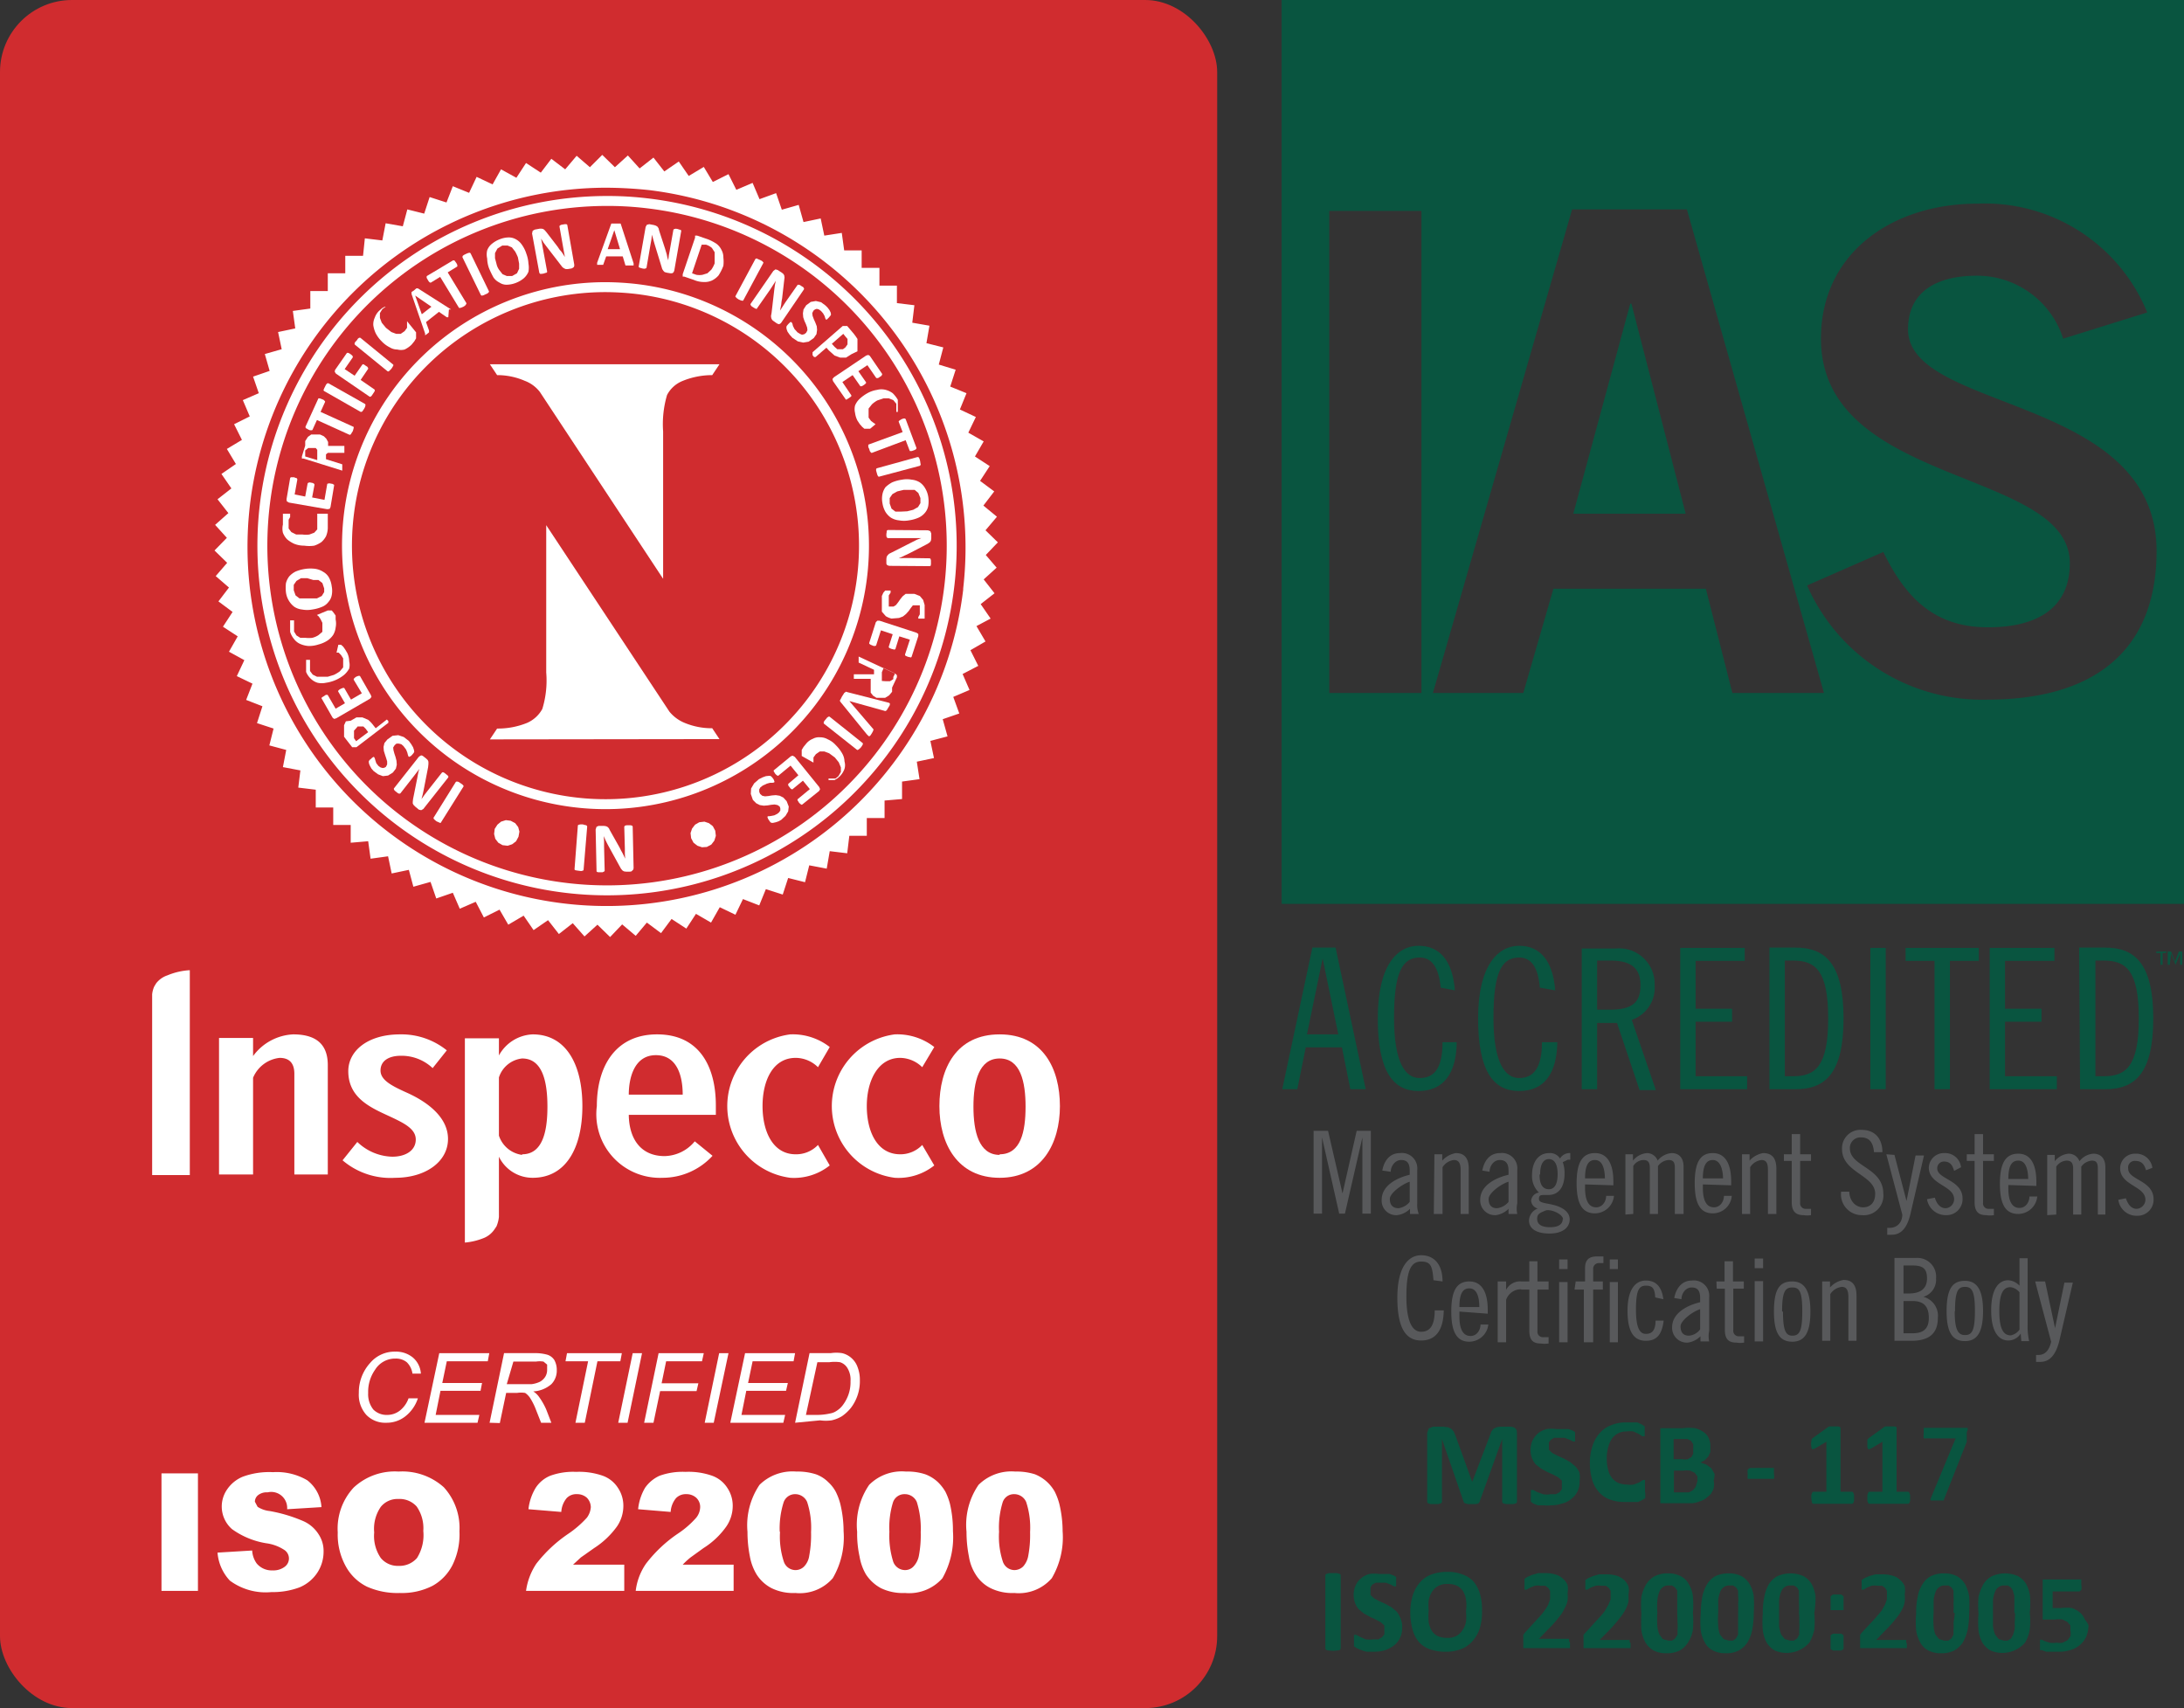 <svg id="Layer_1" data-name="Layer 1" xmlns="http://www.w3.org/2000/svg" viewBox="0 0 72.49 56.69"><rect x="0" y="0" width="72.49" height="56.69" fill="#333333" stroke="none"/><defs><style>.cls-1{fill:#095540;}.cls-2{fill:#58595b;}.cls-3{fill:#d02c2f;}.cls-4{fill:#fff;}.cls-5{fill:none;stroke:#fff;stroke-miterlimit:10;stroke-width:0.33px;}</style></defs><polygon class="cls-1" points="50.35 49.84 50.34 49.88 50.3 49.9 50.23 49.92 50.11 49.92 49.99 49.92 49.91 49.9 49.87 49.88 49.86 49.84 49.86 47.76 49.86 47.76 49.11 49.84 49.09 49.88 49.04 49.91 48.96 49.92 48.85 49.92 48.73 49.92 48.65 49.9 48.6 49.88 48.58 49.84 47.86 47.76 47.86 47.76 47.86 49.84 47.85 49.88 47.81 49.9 47.73 49.92 47.61 49.92 47.49 49.92 47.42 49.9 47.38 49.88 47.37 49.84 47.37 47.56 47.42 47.41 47.56 47.35 47.9 47.35 48.06 47.37 48.17 47.42 48.25 47.51 48.31 47.65 48.86 49.17 48.87 49.17 49.45 47.65 49.5 47.51 49.57 47.42 49.67 47.37 49.8 47.35 50.15 47.35 50.24 47.37 50.3 47.41 50.34 47.47 50.35 47.56 50.35 49.84"/><path class="cls-1" d="M675.55,396.61a.8.8,0,0,1-.07.36.72.72,0,0,1-.21.25.71.71,0,0,1-.3.15,1.1,1.1,0,0,1-.37.06.93.93,0,0,1-.24,0l-.2,0-.15-.06-.08-.06,0-.08v-.24l0-.07,0,0h0l.08,0,.13.07.19.07a.68.68,0,0,0,.26,0l.17,0,.12-.06.08-.1,0-.14,0-.15-.12-.11-.17-.09-.2-.09-.2-.11-.18-.14a.82.82,0,0,1-.12-.2.78.78,0,0,1-.05-.28.79.79,0,0,1,.07-.32.84.84,0,0,1,.18-.23.82.82,0,0,1,.28-.14,1.19,1.19,0,0,1,.33,0H675l.18,0,.14.05.08.05,0,0,0,0v.31l0,0,0,0-.07,0-.12-.06-.16-.06-.2,0-.15,0-.1.06-.07.09,0,.11,0,.14.12.11.18.09.2.09.2.11.18.15a.91.91,0,0,1,.13.19A.77.77,0,0,1,675.55,396.61Z" transform="translate(-623.12 -347.47)"/><path class="cls-1" d="M677.73,397v.19l0,0-.09.06-.15.07-.21,0-.25,0a1.4,1.4,0,0,1-.47-.08.88.88,0,0,1-.36-.24,1.05,1.05,0,0,1-.23-.4,2,2,0,0,1-.08-.57,1.76,1.76,0,0,1,.09-.58,1.16,1.16,0,0,1,.24-.42.92.92,0,0,1,.38-.26,1.21,1.21,0,0,1,.48-.09l.21,0,.18,0,.15.07.09.06,0,0,0,0v.33l0,0h0l-.08,0-.12-.08-.17-.08a.88.88,0,0,0-.24,0,.57.57,0,0,0-.48.24.91.91,0,0,0-.12.28,1.38,1.38,0,0,0-.05.37,1.48,1.48,0,0,0,.05.39.68.68,0,0,0,.13.27.65.65,0,0,0,.21.16.76.76,0,0,0,.27.05.78.78,0,0,0,.24,0l.18-.07.12-.08.07,0h0l0,0V397Z" transform="translate(-623.12 -347.47)"/><path class="cls-1" d="M680,396.61a.66.66,0,0,1,0,.25.75.75,0,0,1-.1.2l-.16.14a.68.68,0,0,1-.21.1.86.86,0,0,1-.23.06l-.28,0h-.68l-.11,0,0-.12V395l0-.13.11,0h.64a1.54,1.54,0,0,1,.4,0,.85.85,0,0,1,.27.12.49.49,0,0,1,.18.2.65.65,0,0,1,.06.29l0,.18-.07.15-.11.12-.15.08.2.07.16.12.11.19A.85.85,0,0,1,680,396.61Zm-.68-1.07,0-.14-.07-.11-.12-.06-.19,0h-.27v.67h.29a.42.42,0,0,0,.18,0l.12-.07.06-.11Zm.14,1.09,0-.16-.09-.12-.15-.07a.75.75,0,0,0-.23,0h-.31V397H679l.18,0,.13-.07.09-.11Z" transform="translate(-623.12 -347.47)"/><path class="cls-1" d="M682,396.39a.34.34,0,0,1,0,.16l-.06,0h-.74l-.07,0a.49.49,0,0,1,0-.15.51.51,0,0,1,0-.16l.07-.05H682l0,0,0,.06Z" transform="translate(-623.12 -347.47)"/><polygon class="cls-1" points="61.54 49.72 61.54 49.81 61.52 49.87 61.5 49.9 61.47 49.91 60.19 49.91 60.16 49.9 60.14 49.87 60.13 49.81 60.12 49.72 60.12 49.62 60.14 49.56 60.16 49.52 60.19 49.51 60.62 49.51 60.62 47.85 60.25 48.07 60.18 48.1 60.14 48.09 60.12 48.03 60.11 47.91 60.12 47.84 60.13 47.78 60.14 47.75 60.18 47.72 60.68 47.36 60.7 47.35 60.73 47.34 60.79 47.34 60.88 47.34 60.99 47.34 61.05 47.35 61.08 47.37 61.09 47.4 61.09 49.51 61.47 49.51 61.5 49.52 61.52 49.56 61.54 49.62 61.54 49.72"/><polygon class="cls-1" points="63.4 49.72 63.4 49.81 63.38 49.87 63.36 49.9 63.33 49.91 62.05 49.91 62.02 49.9 62 49.87 61.98 49.81 61.98 49.72 61.98 49.62 62 49.56 62.02 49.52 62.05 49.51 62.48 49.51 62.48 47.85 62.11 48.07 62.04 48.1 62 48.09 61.98 48.03 61.98 47.91 61.98 47.84 61.98 47.78 62.01 47.75 62.04 47.72 62.54 47.36 62.56 47.35 62.59 47.34 62.65 47.34 62.74 47.34 62.85 47.34 62.92 47.35 62.95 47.37 62.95 47.4 62.95 49.51 63.33 49.51 63.36 49.52 63.38 49.56 63.4 49.62 63.4 49.72"/><path class="cls-1" d="M688.4,395v.18l0,.07,0,.07-.77,1.95,0,0,0,0h-.35l-.08,0,0,0v-.06l.83-2h-1l-.06,0a.87.87,0,0,1,0-.18v-.1l0-.07,0,0h1.46l0,0,0,.07Z" transform="translate(-623.12 -347.47)"/><polygon class="cls-1" points="44.5 54.7 44.49 54.74 44.45 54.77 44.37 54.78 44.25 54.79 44.12 54.78 44.04 54.77 44 54.74 43.99 54.7 43.99 52.29 44 52.25 44.04 52.23 44.12 52.21 44.25 52.21 44.37 52.21 44.45 52.23 44.49 52.25 44.5 52.29 44.5 54.7"/><path class="cls-1" d="M669.66,401.48a.78.78,0,0,1-.07.35.71.71,0,0,1-.2.25,1.08,1.08,0,0,1-.3.16,1.36,1.36,0,0,1-.36.05l-.24,0a1,1,0,0,1-.2-.06l-.14-.06-.09-.06,0-.07v-.31l0,0h0l.08,0,.13.07.18.08a1,1,0,0,0,.25,0l.17,0,.12-.07.08-.1,0-.14,0-.15-.12-.11-.17-.09-.19-.09-.2-.11-.17-.14a.67.67,0,0,1-.12-.2.76.76,0,0,1-.05-.27.7.7,0,0,1,.07-.33.58.58,0,0,1,.18-.23.69.69,0,0,1,.27-.14,1.15,1.15,0,0,1,.33,0h.17l.17,0,.14.05.08.05,0,0,0,0v.31l0,0h0l-.07,0-.11-.06-.16-.06-.2,0-.14,0-.11.06-.06.09,0,.11,0,.15.12.11.17.09.2.09.2.11.17.14a.67.67,0,0,1,.12.2A.68.68,0,0,1,669.66,401.48Z" transform="translate(-623.12 -347.47)"/><path class="cls-1" d="M672.31,400.93a1.93,1.93,0,0,1-.07.57,1.2,1.2,0,0,1-.24.43.94.94,0,0,1-.38.27,1.38,1.38,0,0,1-.52.09,1.52,1.52,0,0,1-.51-.08.85.85,0,0,1-.37-.24,1,1,0,0,1-.21-.4,2.1,2.1,0,0,1-.08-.59,1.94,1.94,0,0,1,.08-.56,1.22,1.22,0,0,1,.23-.42.94.94,0,0,1,.38-.27,1.44,1.44,0,0,1,.53-.09,1.28,1.28,0,0,1,.5.08.93.93,0,0,1,.37.23,1.14,1.14,0,0,1,.22.41A1.93,1.93,0,0,1,672.31,400.93Zm-.53,0a1.32,1.32,0,0,0,0-.36.76.76,0,0,0-.1-.29.49.49,0,0,0-.2-.18.71.71,0,0,0-.31-.06.63.63,0,0,0-.32.07.61.61,0,0,0-.2.19.86.86,0,0,0-.11.28,1.87,1.87,0,0,0,0,.34,2.17,2.17,0,0,0,0,.38.83.83,0,0,0,.1.29.49.49,0,0,0,.2.18.76.76,0,0,0,.32.06.59.59,0,0,0,.31-.07.55.55,0,0,0,.2-.2.63.63,0,0,0,.11-.28A1.34,1.34,0,0,0,671.78,401Z" transform="translate(-623.12 -347.47)"/><path class="cls-1" d="M675.23,402v.17l0,0h-1.55l0,0,0-.06v-.23l0-.08,0-.07.06-.08.43-.47a2,2,0,0,0,.21-.25,1.35,1.35,0,0,0,.13-.21l.06-.17,0-.15,0-.13-.06-.1-.1-.07-.15,0a.64.64,0,0,0-.2,0l-.15.06-.12.07-.07,0h0l0,0v-.36l0,0,.09-.06.16-.07.21-.06.24,0a1.16,1.16,0,0,1,.34.05.57.57,0,0,1,.24.14.51.51,0,0,1,.15.21.8.8,0,0,1,0,.27,1,1,0,0,1,0,.24.77.77,0,0,1-.1.26,1.24,1.24,0,0,1-.2.31,3.91,3.91,0,0,1-.36.4l-.29.3h1l0,0,0,.07Z" transform="translate(-623.12 -347.47)"/><path class="cls-1" d="M677.24,402v.1l0,.07,0,0h-1.56l0,0,0-.06v-.23l0-.08,0-.07.07-.08.43-.47a2,2,0,0,0,.21-.25l.12-.21.07-.17v-.15l0-.13-.06-.1-.1-.07-.14,0a.6.6,0,0,0-.2,0l-.16.06-.11.07-.07,0h0l0,0v-.32l0,0,0,0,.09-.06.16-.07.21-.06.24,0a1.23,1.23,0,0,1,.35.05.72.72,0,0,1,.24.14.6.6,0,0,1,.14.21.62.62,0,0,1,0,.27,1.94,1.94,0,0,1,0,.24,1.06,1.06,0,0,1-.1.26,1.7,1.7,0,0,1-.21.31,5.24,5.24,0,0,1-.35.4l-.3.3h1l0,0,0,.07Z" transform="translate(-623.12 -347.47)"/><path class="cls-1" d="M679.31,401a3.15,3.15,0,0,1,0,.56,1.11,1.11,0,0,1-.16.42.81.81,0,0,1-.28.27.94.94,0,0,1-.43.09.89.89,0,0,1-.43-.09.75.75,0,0,1-.27-.26,1.16,1.16,0,0,1-.14-.41,4.6,4.6,0,0,1,0-.56,3.12,3.12,0,0,1,0-.55,1.31,1.31,0,0,1,.16-.42.75.75,0,0,1,.29-.27.91.91,0,0,1,.43-.09.87.87,0,0,1,.42.09.62.62,0,0,1,.27.26,1,1,0,0,1,.14.41A3.09,3.09,0,0,1,679.31,401Zm-.52,0v-.32c0-.09,0-.18,0-.24l0-.18-.08-.11-.1-.06-.12,0a.26.26,0,0,0-.18.06.32.32,0,0,0-.12.17.9.9,0,0,0-.06.28,2.3,2.3,0,0,0,0,.39,3,3,0,0,0,0,.45.88.88,0,0,0,.07.28l.11.15.18.05.13,0,.1-.07.08-.13,0-.17a1.43,1.43,0,0,0,0-.23Z" transform="translate(-623.12 -347.47)"/><path class="cls-1" d="M681.33,401a3.15,3.15,0,0,1-.05.56,1.31,1.31,0,0,1-.16.42.84.84,0,0,1-.29.27.91.91,0,0,1-.43.09.87.87,0,0,1-.42-.09.62.62,0,0,1-.27-.26,1.16,1.16,0,0,1-.14-.41,3.2,3.2,0,0,1,0-.56,3.12,3.12,0,0,1,.05-.55,1.31,1.31,0,0,1,.16-.42.72.72,0,0,1,.28-.27,1,1,0,0,1,.43-.09.89.89,0,0,1,.43.09.75.75,0,0,1,.27.26,1.16,1.16,0,0,1,.14.41A4.43,4.43,0,0,1,681.33,401Zm-.52,0a3.11,3.11,0,0,0,0-.32.83.83,0,0,0,0-.24l0-.18-.07-.11-.1-.06-.12,0a.29.29,0,0,0-.19.06.32.32,0,0,0-.12.17.9.9,0,0,0-.06.28c0,.11,0,.24,0,.39a3,3,0,0,0,0,.45.9.9,0,0,0,.06.28l.12.15.17.05.14,0,.1-.07.07-.13,0-.17c0-.07,0-.14,0-.23Z" transform="translate(-623.12 -347.47)"/><path class="cls-1" d="M683.34,401a3.2,3.2,0,0,1,0,.56,1.6,1.6,0,0,1-.16.42,1,1,0,0,1-1.15.27.75.75,0,0,1-.27-.26,1.16,1.16,0,0,1-.13-.41,3.2,3.2,0,0,1,0-.56,2.39,2.39,0,0,1,.05-.55,1.3,1.3,0,0,1,.15-.42.75.75,0,0,1,.29-.27,1.07,1.07,0,0,1,.86,0,.75.75,0,0,1,.27.26,1.16,1.16,0,0,1,.13.41A3.09,3.09,0,0,1,683.34,401Zm-.51,0a3.11,3.11,0,0,0,0-.32c0-.09,0-.18,0-.24l0-.18-.07-.11-.1-.06-.12,0a.29.29,0,0,0-.19.06.32.32,0,0,0-.12.17.9.9,0,0,0-.06.28c0,.11,0,.24,0,.39s0,.33,0,.45a1.26,1.26,0,0,0,.07.28l.12.15.17.05.13,0,.11-.07.07-.13,0-.17a1.52,1.52,0,0,0,0-.23A2.26,2.26,0,0,0,682.83,401Z" transform="translate(-623.12 -347.47)"/><path class="cls-1" d="M684.31,400.68v.14l0,.09-.08,0-.13,0-.14,0-.08,0,0-.09,0-.14,0-.14,0-.09.08-.06h.27l.08.06,0,.09Zm0,1.29v.14l0,.09-.08.05-.13,0-.14,0-.08-.05,0-.09,0-.14,0-.14,0-.09.08-.05.14,0,.13,0,.08.05,0,.09Z" transform="translate(-623.12 -347.47)"/><path class="cls-1" d="M686.41,402v.17l0,0h-1.55l0,0,0-.06v-.23l0-.08,0-.07.06-.08.44-.47.21-.25.12-.21.06-.17,0-.15,0-.13-.06-.1-.1-.07-.14,0a.66.66,0,0,0-.21,0l-.15.06-.11.07-.07,0h0l0,0,0-.07v-.25l0,0,0,0,.09-.06.16-.07.21-.06.24,0a1.16,1.16,0,0,1,.34.05.57.57,0,0,1,.24.14.51.51,0,0,1,.15.21.81.81,0,0,1,0,.27,1,1,0,0,1,0,.24.73.73,0,0,1-.09.26,1.7,1.7,0,0,1-.21.31,3.91,3.91,0,0,1-.36.4l-.29.3h1l0,0V402Z" transform="translate(-623.12 -347.47)"/><path class="cls-1" d="M688.48,401a3.15,3.15,0,0,1-.05.56,1.6,1.6,0,0,1-.16.42.84.84,0,0,1-.29.27.91.91,0,0,1-.43.09.87.87,0,0,1-.42-.09.62.62,0,0,1-.27-.26,1.16,1.16,0,0,1-.14-.41,3.2,3.2,0,0,1,0-.56,2.39,2.39,0,0,1,.05-.55,1.11,1.11,0,0,1,.16-.42.72.72,0,0,1,.28-.27.94.94,0,0,1,.43-.09.91.91,0,0,1,.43.09.75.75,0,0,1,.27.26,1.41,1.41,0,0,1,.14.41A4.43,4.43,0,0,1,688.48,401Zm-.52,0a3.11,3.11,0,0,0,0-.32,1.42,1.42,0,0,0,0-.24l0-.18-.07-.11-.1-.06-.12,0a.29.29,0,0,0-.19.06.32.32,0,0,0-.12.17.9.9,0,0,0-.06.28c0,.11,0,.24,0,.39a2.81,2.81,0,0,0,0,.45.9.9,0,0,0,.06.28l.12.15.17.05.14,0,.1-.07.07-.13,0-.17a1.52,1.52,0,0,0,0-.23A2.26,2.26,0,0,0,688,401Z" transform="translate(-623.12 -347.47)"/><path class="cls-1" d="M690.49,401a2.43,2.43,0,0,1,0,.56,1.3,1.3,0,0,1-.15.42,1,1,0,0,1-1.15.27.75.75,0,0,1-.27-.26,1.16,1.16,0,0,1-.13-.41,3.2,3.2,0,0,1,0-.56,3.16,3.16,0,0,1,0-.55,1.6,1.6,0,0,1,.16-.42.75.75,0,0,1,.29-.27,1.07,1.07,0,0,1,.86,0,.75.75,0,0,1,.27.26,1.16,1.16,0,0,1,.13.41A3.09,3.09,0,0,1,690.49,401Zm-.51,0c0-.12,0-.23,0-.32s0-.18,0-.24l-.05-.18-.07-.11-.1-.06-.12,0a.29.29,0,0,0-.19.06.32.32,0,0,0-.12.17.9.9,0,0,0-.06.28c0,.11,0,.24,0,.39s0,.33,0,.45a1.26,1.26,0,0,0,.07.28l.12.15.17.05.13,0,.11-.07.07-.13.05-.17a1.52,1.52,0,0,0,0-.23A2.26,2.26,0,0,0,690,401Z" transform="translate(-623.12 -347.47)"/><path class="cls-1" d="M692.44,401.41a1.06,1.06,0,0,1-.07.37.83.83,0,0,1-.52.45,1.25,1.25,0,0,1-.4.06l-.22,0-.19,0-.14-.05-.07,0,0,0v-.29l0-.06v0h0l.06,0,.11.05.15.05a.82.82,0,0,0,.23,0,.65.65,0,0,0,.2,0l.16-.08.1-.13a.5.5,0,0,0,0-.19l0-.17-.1-.12-.16-.08a.78.78,0,0,0-.24,0l-.2,0H691l-.08,0,0-.11v-1.11l0-.11.09,0h1.19l0,0,0,0,0,.07v.1a.44.44,0,0,1,0,.18l-.06.05h-.89v.55h.28a1.37,1.37,0,0,1,.36,0,.89.89,0,0,1,.27.15.63.63,0,0,1,.16.23A.79.79,0,0,1,692.44,401.41Z" transform="translate(-623.12 -347.47)"/><path class="cls-1" d="M666.68,378.92l-1,4.7h.5l.28-1.39h1.2l.28,1.39h.51l-1-4.7Zm.34.36h0l.52,2.52H666.5Z" transform="translate(-623.12 -347.47)"/><path class="cls-1" d="M671.41,380.34c-.08-1-.51-1.48-1.21-1.48s-1.35.64-1.35,2.41.52,2.41,1.35,2.41,1.26-.58,1.27-1.62H671c0,.87-.28,1.19-.76,1.19s-.85-.52-.85-2,.26-2,.85-2c.4,0,.63.31.7,1Z" transform="translate(-623.12 -347.47)"/><path class="cls-1" d="M674.74,380.34c-.08-1-.51-1.48-1.2-1.48s-1.36.64-1.36,2.41.52,2.41,1.36,2.41,1.25-.58,1.27-1.62h-.51c0,.87-.29,1.19-.76,1.19s-.85-.52-.85-2,.26-2,.85-2c.4,0,.63.31.69,1Z" transform="translate(-623.12 -347.47)"/><path class="cls-1" d="M675.62,383.62h.51v-2.2l.66,0,.75,2.23h.54l-.8-2.33a1.13,1.13,0,0,0,.76-1.15,1.18,1.18,0,0,0-1.29-1.22h-1.13Zm.51-4.27h.44c.73,0,1,.29,1,.82s-.23.81-1,.81h-.44Z" transform="translate(-623.12 -347.47)"/><polygon class="cls-1" points="55.77 31.46 55.77 36.15 57.99 36.15 57.99 35.72 56.28 35.72 56.28 33.91 57.49 33.91 57.49 33.48 56.28 33.48 56.28 31.89 57.91 31.89 57.91 31.46 55.77 31.46"/><path class="cls-1" d="M681.85,383.62h.87c1,0,1.59-.55,1.59-2.35s-.6-2.35-1.59-2.35h-.87Zm.51-4.27h.27c.74,0,1.17.32,1.17,1.92s-.43,1.92-1.17,1.92h-.27Z" transform="translate(-623.12 -347.47)"/><rect class="cls-1" x="62.08" y="31.46" width="0.51" height="4.69"/><polygon class="cls-1" points="63.25 31.46 63.25 31.89 64.21 31.89 64.21 36.15 64.72 36.15 64.72 31.89 65.68 31.89 65.68 31.46 63.25 31.46"/><polygon class="cls-1" points="66.04 31.46 66.04 36.15 68.27 36.15 68.27 35.72 66.55 35.72 66.55 33.91 67.76 33.91 67.76 33.48 66.55 33.48 66.55 31.89 68.19 31.89 68.19 31.46 66.04 31.46"/><path class="cls-1" d="M692.16,383.62H693c1,0,1.59-.55,1.59-2.35s-.6-2.35-1.59-2.35h-.87Zm.51-4.27h.27c.74,0,1.17.32,1.17,1.92s-.43,1.92-1.17,1.92h-.27Z" transform="translate(-623.12 -347.47)"/><path class="cls-1" d="M695.18,379.12h0l.15.37h0l.15-.37h0v.37h.07v-.44h-.11l-.13.33-.13-.33h-.11v.44h.07Zm-.14-.07h-.35v.05h.14v.39h.07v-.39H695Z" transform="translate(-623.12 -347.47)"/><path class="cls-2" d="M694.56,386.23a.54.54,0,0,0-.56-.47.49.49,0,0,0-.51.48c0,.58.84.59.84,1.05a.31.31,0,0,1-.29.3c-.2,0-.3-.18-.36-.35l-.25.05a.61.61,0,0,0,.63.53.53.53,0,0,0,.54-.55c0-.62-.84-.64-.84-1A.22.22,0,0,1,694,386c.22,0,.3.14.35.31Zm-3.19,1.55v-1.59a.44.44,0,0,1,.34-.2c.14,0,.22.06.22.26v1.53h.27v-1.59a.48.48,0,0,1,.35-.2c.14,0,.2.06.2.26v1.53H693v-1.57c0-.28-.14-.45-.4-.45a.64.64,0,0,0-.46.25.38.38,0,0,0-.36-.25.66.66,0,0,0-.46.25v-.21h-.25v2Zm-.66-.95v-.13c0-.57-.18-.94-.6-.94s-.61.31-.61,1,.19,1,.61,1a.64.64,0,0,0,.63-.58l-.26,0c0,.18-.12.38-.33.38s-.37-.16-.37-.65v-.11Zm-.93-.23c0-.47.13-.61.33-.61s.32.19.33.61ZM688.4,386h.26v1.37c0,.3.12.43.38.43a.83.83,0,0,0,.26,0v-.21l-.16,0a.18.18,0,0,1-.2-.2V386h.36v-.22h-.36v-.67h-.28v.67h-.26Zm-.19.21a.53.53,0,0,0-.55-.47.5.5,0,0,0-.52.48c0,.58.84.59.84,1.05a.3.3,0,0,1-.28.3c-.2,0-.31-.18-.36-.35l-.26.05a.63.63,0,0,0,.64.53.53.53,0,0,0,.54-.55c0-.62-.84-.64-.84-1a.22.22,0,0,1,.22-.23c.22,0,.29.14.34.31Zm-2.48-.43.53,2c0,.28-.19.44-.41.44h-.09v.23h.15c.33,0,.52-.26.62-.69l.45-1.94h-.28l-.3,1.51h0L686,385.8Zm-.13-.07c0-.48-.28-.74-.68-.74a.61.61,0,0,0-.66.64c0,.78,1.1.86,1.1,1.48,0,.29-.16.45-.4.45s-.45-.2-.46-.52h-.27a.69.69,0,0,0,.69.78.65.65,0,0,0,.71-.71c0-.88-1.11-.89-1.11-1.51a.35.35,0,0,1,.38-.36c.29,0,.4.21.42.49Zm-3.27.29h.26v1.37c0,.3.13.43.39.43a.82.82,0,0,0,.25,0v-.21l-.16,0a.18.18,0,0,1-.2-.2V386h.36v-.22h-.36v-.67h-.28v.67h-.26Zm-1.39,1.76h.27v-1.55a.51.51,0,0,1,.38-.24c.15,0,.21.1.21.32v1.47h.28v-1.5c0-.37-.16-.52-.44-.52a.79.79,0,0,0-.45.25v-.21h-.25Zm-.36-.95v-.13c0-.57-.19-.94-.61-.94s-.6.31-.6,1,.19,1,.6,1a.63.63,0,0,0,.63-.58l-.26,0c0,.18-.12.38-.33.38s-.37-.16-.37-.65v-.11Zm-.94-.23c0-.47.14-.61.33-.61s.33.19.34.61Zm-2.31,1.18v-1.59a.41.41,0,0,1,.33-.2c.15,0,.22.06.22.26v1.53h.27v-1.59a.48.48,0,0,1,.35-.2c.15,0,.21.06.21.26v1.53H679v-1.57c0-.28-.14-.45-.4-.45a.66.66,0,0,0-.46.25.38.38,0,0,0-.35-.25.66.66,0,0,0-.47.25v-.21h-.25v2Zm-.66-.95v-.13c0-.57-.19-.94-.61-.94s-.61.31-.61,1,.19,1,.61,1a.64.64,0,0,0,.63-.58l-.26,0c0,.18-.12.38-.33.38s-.37-.16-.37-.65v-.11Zm-.94-.23c0-.47.13-.61.33-.61s.32.19.33.61Zm-.49-.84a.37.37,0,0,0-.34.18.39.39,0,0,0-.36-.18c-.34,0-.57.27-.57.74a.75.75,0,0,0,.23.57.3.3,0,0,0-.26.27.29.29,0,0,0,.22.26.44.44,0,0,0-.29.4c0,.26.23.43.68.43s.67-.21.67-.47-.26-.41-.54-.48-.48-.06-.48-.2.09-.12.13-.13l.19,0c.3,0,.53-.22.53-.71a1.08,1.08,0,0,0-.06-.38l.17-.08h.08Zm-1,.7c0-.37.13-.5.29-.5s.29.13.29.5-.13.5-.29.5S674.22,386.84,674.22,386.46Zm.75,1.48c0,.16-.11.28-.42.28s-.43-.11-.43-.28.11-.2.27-.27S675,387.76,675,387.94Zm-1.8-.56a.58.58,0,0,1-.38.21c-.2,0-.28-.12-.28-.31s.4-.49.66-.57Zm-.63-1c0-.18.13-.39.34-.39s.29.13.29.35v.14c-.4.09-.94.34-.94.83a.49.49,0,0,0,.52.51.73.73,0,0,0,.42-.21l0,.17h.29a.85.85,0,0,1,0-.35v-1.11a.51.51,0,0,0-.57-.56c-.35,0-.53.26-.59.58Zm-1.85,1.4H671v-1.55a.51.51,0,0,1,.38-.24c.15,0,.22.1.22.32v1.47h.27v-1.5c0-.37-.16-.52-.43-.52a.79.79,0,0,0-.45.25v-.21h-.26Zm-.8-.4a.59.59,0,0,1-.37.21c-.2,0-.29-.12-.29-.31s.41-.49.66-.57Zm-.63-1c0-.18.14-.39.35-.39s.28.13.28.35v.14c-.39.09-.93.34-.93.83a.48.48,0,0,0,.51.51.73.73,0,0,0,.43-.21l0,.17h.29a.85.85,0,0,1-.05-.35v-1.11a.51.51,0,0,0-.57-.56c-.35,0-.53.26-.59.58ZM666.72,385v2.75H667v-2.53h0l.57,2.53h.19l.58-2.53h0v2.53h.28V385h-.47l-.47,2.08h0l-.48-2.08Z" transform="translate(-623.12 -347.47)"/><path class="cls-2" d="M690.67,390l.53,2c-.06.28-.2.44-.42.44h-.08v.23h.14c.33,0,.52-.26.63-.69l.45-1.94h-.28l-.31,1.51h0L691,390Zm-.52,1.6a.47.47,0,0,1-.29.19c-.23,0-.38-.19-.38-.8s.14-.8.37-.8a.46.46,0,0,1,.3.17Zm.06.38h.26a2.18,2.18,0,0,1-.05-.53v-2.22h-.27v.91a.57.57,0,0,0-.37-.18c-.31,0-.57.27-.57,1s.26,1,.57,1a.49.49,0,0,0,.41-.23h0Zm-2.48-1c0,.71.19,1,.61,1s.6-.32.6-1-.19-1-.6-1S687.73,390.23,687.73,391Zm.28,0c0-.66.1-.8.33-.8s.33.14.33.8-.1.8-.33.8S688,391.6,688,391Zm-1.71-1.51h.3c.35,0,.48.11.48.43s-.19.5-.61.5h-.17Zm0,1.18h.3c.38,0,.54.19.54.56s-.19.51-.54.51h-.3Zm-.3,1.32h.56c.6,0,.88-.25.88-.76a.65.65,0,0,0-.48-.7h0a.59.59,0,0,0,.42-.61.62.62,0,0,0-.65-.68H686Zm-2.4,0h.27v-1.55a.53.53,0,0,1,.38-.24c.15,0,.22.1.22.33v1.46h.27v-1.5c0-.37-.16-.52-.43-.52a.79.79,0,0,0-.45.25V390h-.26ZM682,391c0,.71.19,1,.61,1s.6-.32.6-1-.19-1-.6-1S682,390.23,682,391Zm.27,0c0-.66.1-.8.34-.8s.33.14.33.8-.1.8-.33.8S682.3,391.6,682.3,391Zm-.91-1.44h.28v-.32h-.28Zm0,2.43h.28v-2h-.28Zm-1.26-1.75h.27v1.36c0,.31.12.43.38.43a.83.83,0,0,0,.26,0v-.21l-.17,0a.18.18,0,0,1-.19-.2v-1.38H681V390h-.36v-.67h-.28V390h-.27Zm-.55,1.35a.51.51,0,0,1-.37.21c-.2,0-.28-.12-.28-.31s.4-.49.65-.57Zm-.62-1c0-.18.13-.39.34-.39s.28.13.28.35v.14c-.39.09-.93.34-.93.83a.49.49,0,0,0,.52.51.73.73,0,0,0,.42-.21l0,.17h.29a.85.85,0,0,1,0-.35v-1.11a.51.51,0,0,0-.57-.56c-.35,0-.53.27-.59.58Zm-.6,0c-.05-.38-.22-.62-.58-.62s-.61.31-.61,1,.2,1,.61,1,.54-.28.59-.67h-.27c0,.35-.14.44-.32.44s-.33-.15-.33-.8.1-.8.33-.8.29.1.31.39Zm-1.78-1h.27v-.32h-.27Zm0,2.43h.27v-2h-.27Zm-1.17-1.75h.31v1.75H676v-1.75h.32V390H676v-.4a.19.19,0,0,1,.2-.21l.14,0v-.22l-.21,0c-.3,0-.4.14-.4.4V390h-.31Zm-.51-.68h.28v-.32h-.28Zm0,2.43h.28v-2h-.28Zm-1.26-1.75h.27v1.36c0,.31.12.43.38.43a.89.89,0,0,0,.26,0v-.21l-.17,0a.18.18,0,0,1-.2-.2v-1.38h.37V390h-.37v-.67h-.27V390h-.27Zm-.78,1.75h.28v-1.41a.52.52,0,0,1,.51-.35v-.26a.52.52,0,0,0-.51.28h0V390h-.28Zm-.33-.95v-.13c0-.57-.19-.94-.61-.94s-.6.31-.6,1,.19,1,.6,1a.64.64,0,0,0,.63-.57l-.26,0c0,.18-.12.38-.33.38s-.37-.16-.37-.65V391Zm-.94-.22c0-.48.13-.62.33-.62s.33.19.33.62ZM671,390c0-.59-.3-.87-.71-.87s-.79.37-.79,1.41.3,1.42.79,1.42.74-.35.75-1h-.3c0,.52-.17.71-.45.71s-.49-.31-.49-1.17.15-1.16.49-1.16.37.18.41.62Z" transform="translate(-623.12 -347.47)"/><polygon class="cls-1" points="54.11 10.08 52.22 17.05 55.95 17.05 54.15 10.08 54.11 10.08"/><path class="cls-1" d="M665.66,377.47h30v-30h-30Zm4.64-7h-3.06v-16h3.06Zm10.32,0-.88-3.46h-5.06l-1,3.46h-3l4.62-16.05h3.81l4.55,16.05Zm8.48.22a6.35,6.35,0,0,1-6-3.79l2.53-1.11c.73,1.5,1.68,2.5,3.48,2.5,1.53,0,2.71-.57,2.71-2.13,0-3.15-8.26-2.53-8.26-7.45,0-2.87,2.4-4.48,5.18-4.48a5.82,5.82,0,0,1,5.65,3.61l-2.79.87a3,3,0,0,0-2.86-2.09c-1.34,0-2.29.53-2.29,1.78,0,2.75,8.25,2.17,8.25,7.36,0,3.29-2.06,4.93-5.61,4.93" transform="translate(-623.12 -347.47)"/><rect class="cls-3" width="40.4" height="56.69" rx="2.39"/><path class="cls-4" d="M628.3,380.11l-.06.1a.84.84,0,0,0-.07.26h0v6h1.25v-6.8h0a2.24,2.24,0,0,0-.74.17A.79.79,0,0,0,628.3,380.11Z" transform="translate(-623.12 -347.47)"/><path class="cls-4" d="M632.85,381.8a1.75,1.75,0,0,0-1.33.72h0v-.6h-1.13v4.53h1.13v-3.21h0a1.08,1.08,0,0,1,.88-.66c.32,0,.49.17.49.53v3.34H634v-3.63C634,382.19,633.68,381.8,632.85,381.8Z" transform="translate(-623.12 -347.47)"/><path class="cls-4" d="M636.59,383.72c-.46-.21-.84-.4-.84-.72s.27-.49.68-.49a1.5,1.5,0,0,1,1.05.41h0l.47-.59h0a2.4,2.4,0,0,0-1.55-.53c-1.08,0-1.72.55-1.72,1.22,0,.89.74,1.21,1.37,1.5.47.22.87.41.87.77s-.33.57-.78.57a1.73,1.73,0,0,1-1.16-.49h0l-.49.61h0a2.45,2.45,0,0,0,1.75.58c1,0,1.75-.53,1.75-1.29S637.23,384,636.59,383.72Z" transform="translate(-623.12 -347.47)"/><path class="cls-4" d="M640.8,381.8a1.34,1.34,0,0,0-1.12.7h0v-.57h-1.13v6.78h0a2.19,2.19,0,0,0,.65-.16.79.79,0,0,0,.34-.29l.06-.09a1.12,1.12,0,0,0,.08-.31h0v-2h0a1.24,1.24,0,0,0,1.12.7c1.11,0,1.65-1,1.65-2.38S641.91,381.8,640.8,381.8Zm-.35,4a.94.94,0,0,1-.77-.64h0v-1.93h0a.91.91,0,0,1,.77-.63c.66,0,.84.73.84,1.6S641.11,385.78,640.45,385.78Z" transform="translate(-623.12 -347.47)"/><path class="cls-4" d="M644.93,381.8c-1.38,0-2,1.06-2,2.38a2.11,2.11,0,0,0,2.18,2.38,2.25,2.25,0,0,0,1.66-.73h0l-.59-.48h0a1.33,1.33,0,0,1-1,.49c-.79,0-1.18-.57-1.19-1.37h2.89v-.31C646.88,382.85,646.32,381.8,644.93,381.8Zm-.94,2h0c0-.55.18-1.31.9-1.31s.89.72.89,1.31H644Z" transform="translate(-623.12 -347.47)"/><path class="cls-4" d="M649.53,382.58a1.06,1.06,0,0,1,.74.31h0l.39-.67h0a2,2,0,0,0-1.31-.42,2.4,2.4,0,0,0,0,4.76,1.9,1.9,0,0,0,1.31-.41h0l-.39-.68h0a1,1,0,0,1-.74.31c-.76,0-1.1-.76-1.1-1.6S648.77,382.58,649.53,382.58Z" transform="translate(-623.12 -347.47)"/><path class="cls-4" d="M653,382.58a1.06,1.06,0,0,1,.73.31h0l.4-.67h0a2,2,0,0,0-1.31-.42,2.4,2.4,0,0,0,0,4.76,1.91,1.91,0,0,0,1.31-.41h0l-.4-.68h0a1,1,0,0,1-.73.31c-.77,0-1.11-.76-1.11-1.6S652.26,382.58,653,382.58Z" transform="translate(-623.12 -347.47)"/><path class="cls-4" d="M656.3,381.8c-1.44,0-2,1.13-2,2.38s.6,2.38,2,2.38,2-1.14,2-2.38S657.74,381.8,656.3,381.8Zm0,4c-.69,0-.87-.77-.87-1.6s.18-1.6.87-1.6.86.77.86,1.6S657,385.78,656.3,385.78Z" transform="translate(-623.12 -347.47)"/><path class="cls-4" d="M636.68,393.88l.31,0a1.25,1.25,0,0,1-.42.6,1,1,0,0,1-.63.21.87.87,0,0,1-.66-.26,1,1,0,0,1-.25-.73,1.45,1.45,0,0,1,.38-1,1.06,1.06,0,0,1,.83-.37.88.88,0,0,1,.59.2.77.77,0,0,1,.26.53l-.28,0a.65.65,0,0,0-.19-.38.57.57,0,0,0-.37-.12.78.78,0,0,0-.68.37,1.27,1.27,0,0,0-.23.77.82.82,0,0,0,.17.55.62.62,0,0,0,.46.18.68.68,0,0,0,.43-.15A.91.91,0,0,0,636.68,393.88Z" transform="translate(-623.12 -347.47)"/><polygon class="cls-4" points="14.09 47.22 14.58 44.91 16.24 44.91 16.19 45.18 14.83 45.18 14.68 45.9 16 45.9 15.95 46.16 14.62 46.16 14.46 46.96 15.91 46.96 15.85 47.22 14.09 47.22"/><path class="cls-4" d="M639.37,394.69l.48-2.31h1a1.48,1.48,0,0,1,.43.05.43.43,0,0,1,.24.18.67.67,0,0,1,.08.33.64.64,0,0,1-.18.47,1,1,0,0,1-.6.24.66.66,0,0,1,.19.18,2.25,2.25,0,0,1,.24.42l.17.44h-.34l-.17-.43a2.13,2.13,0,0,0-.2-.4.6.6,0,0,0-.16-.16.85.85,0,0,0-.27,0h-.36l-.21,1Zm.57-1.28h.82a.93.93,0,0,0,.28-.08.49.49,0,0,0,.18-.17.43.43,0,0,0,.06-.22l0-.18-.12-.1a.79.79,0,0,0-.25,0h-.75Z" transform="translate(-623.12 -347.47)"/><polygon class="cls-4" points="19.1 47.22 19.52 45.18 18.77 45.18 18.82 44.91 20.64 44.91 20.59 45.18 19.83 45.18 19.41 47.22 19.1 47.22"/><polygon class="cls-4" points="20.52 47.22 21 44.91 21.31 44.91 20.83 47.22 20.52 47.22"/><polygon class="cls-4" points="21.38 47.22 21.86 44.91 23.36 44.91 23.3 45.18 22.11 45.18 21.96 45.91 23.18 45.91 23.12 46.17 21.91 46.17 21.69 47.22 21.38 47.22"/><polygon class="cls-4" points="23.39 47.22 23.87 44.91 24.18 44.91 23.69 47.22 23.39 47.22"/><polygon class="cls-4" points="24.24 47.22 24.73 44.91 26.39 44.91 26.34 45.18 24.98 45.18 24.83 45.9 26.15 45.9 26.09 46.16 24.77 46.16 24.61 46.96 26.06 46.96 26 47.22 24.24 47.22"/><path class="cls-4" d="M649.51,394.69l.48-2.31h.7a1.25,1.25,0,0,1,.38,0,.71.71,0,0,1,.32.17.72.72,0,0,1,.2.31,1.16,1.16,0,0,1,.07.42,1.46,1.46,0,0,1-.3.92,1.45,1.45,0,0,1-.29.27,1.11,1.11,0,0,1-.35.14,1.38,1.38,0,0,1-.38,0Zm.36-.26h.37a2,2,0,0,0,.44-.05.52.52,0,0,0,.2-.08.76.76,0,0,0,.21-.19,1.31,1.31,0,0,0,.19-.35,1.25,1.25,0,0,0,.07-.45.74.74,0,0,0-.1-.43.44.44,0,0,0-.25-.2,1.33,1.33,0,0,0-.35,0h-.4Z" transform="translate(-623.12 -347.47)"/><rect class="cls-4" x="5.36" y="48.9" width="1.21" height="3.9"/><path class="cls-4" d="M630.34,399l1.15-.07a.81.81,0,0,0,.15.43.65.65,0,0,0,.53.23.62.62,0,0,0,.4-.12.34.34,0,0,0,0-.55,1.43,1.43,0,0,0-.61-.23,2.67,2.67,0,0,1-1.14-.47,1,1,0,0,1-.34-.75,1,1,0,0,1,.18-.57,1.16,1.16,0,0,1,.52-.42,2.54,2.54,0,0,1,1-.15,2,2,0,0,1,1.14.27,1.22,1.22,0,0,1,.47.89l-1.14.07A.53.53,0,0,0,632,397a.46.46,0,0,0-.31.09.28.28,0,0,0-.11.22l.09.17a.91.91,0,0,0,.4.14,5,5,0,0,1,1.13.34,1.15,1.15,0,0,1,.5.44,1,1,0,0,1,.16.57,1.27,1.27,0,0,1-.21.7,1.31,1.31,0,0,1-.58.48,2.52,2.52,0,0,1-.94.16,2,2,0,0,1-1.38-.38A1.53,1.53,0,0,1,630.34,399Z" transform="translate(-623.12 -347.47)"/><path class="cls-4" d="M634.33,398.33a2,2,0,0,1,.53-1.49,2,2,0,0,1,1.49-.53,2.06,2.06,0,0,1,1.5.52,2,2,0,0,1,.52,1.46,2.3,2.3,0,0,1-.23,1.12,1.63,1.63,0,0,1-.66.69,2.23,2.23,0,0,1-1.09.24,2.49,2.49,0,0,1-1.09-.21,1.61,1.61,0,0,1-.7-.67A2.17,2.17,0,0,1,634.33,398.33Zm1.21,0a1.29,1.29,0,0,0,.22.85.73.73,0,0,0,.59.26.77.77,0,0,0,.61-.26,1.43,1.43,0,0,0,.21-.9,1.26,1.26,0,0,0-.22-.81.76.76,0,0,0-.61-.25.71.71,0,0,0-.58.26A1.28,1.28,0,0,0,635.54,398.33Z" transform="translate(-623.12 -347.47)"/><path class="cls-4" d="M643.84,400.27h-3.26a2.15,2.15,0,0,1,.34-.9,4.61,4.61,0,0,1,1.07-1,3.39,3.39,0,0,0,.61-.53.66.66,0,0,0,.13-.35.46.46,0,0,0-.13-.31.48.48,0,0,0-.33-.12.44.44,0,0,0-.34.13.79.79,0,0,0-.18.46l-1.09-.09a1.74,1.74,0,0,1,.24-.71,1.06,1.06,0,0,1,.48-.4,2.22,2.22,0,0,1,.86-.13,2.39,2.39,0,0,1,.89.13,1,1,0,0,1,.5.4,1.06,1.06,0,0,1,.18.6,1.21,1.21,0,0,1-.21.68,2.8,2.8,0,0,1-.76.72l-.44.31-.26.24h1.7Z" transform="translate(-623.12 -347.47)"/><path class="cls-4" d="M647.47,400.27h-3.25a2,2,0,0,1,.34-.9,4.52,4.52,0,0,1,1.06-1,3.06,3.06,0,0,0,.61-.53.59.59,0,0,0,.13-.35.42.42,0,0,0-.13-.31.48.48,0,0,0-.33-.12.45.45,0,0,0-.34.13.79.79,0,0,0-.18.46l-1.08-.09a1.74,1.74,0,0,1,.23-.71,1.18,1.18,0,0,1,.48-.4,2.25,2.25,0,0,1,.86-.13,2.36,2.36,0,0,1,.89.13,1,1,0,0,1,.5.4,1.06,1.06,0,0,1,.18.6,1.21,1.21,0,0,1-.21.68,2.66,2.66,0,0,1-.76.72l-.43.31a2.62,2.62,0,0,0-.26.24h1.69Z" transform="translate(-623.12 -347.47)"/><path class="cls-4" d="M647.93,398.31a2.4,2.4,0,0,1,.4-1.56,1.56,1.56,0,0,1,1.22-.44,2,2,0,0,1,.65.09,1.11,1.11,0,0,1,.41.26,1.21,1.21,0,0,1,.25.32,2.08,2.08,0,0,1,.15.4,3.91,3.91,0,0,1,.11.91,2.68,2.68,0,0,1-.36,1.56,1.45,1.45,0,0,1-1.24.49,1.63,1.63,0,0,1-.79-.16,1.29,1.29,0,0,1-.5-.46,1.74,1.74,0,0,1-.22-.59A4.15,4.15,0,0,1,647.93,398.31Zm1.08,0a2.64,2.64,0,0,0,.13,1,.41.41,0,0,0,.38.27.4.4,0,0,0,.29-.12.64.64,0,0,0,.17-.36,3.7,3.7,0,0,0,.06-.78,2.72,2.72,0,0,0-.13-1,.43.43,0,0,0-.4-.26.4.4,0,0,0-.38.27A2.85,2.85,0,0,0,649,398.31Z" transform="translate(-623.12 -347.47)"/><path class="cls-4" d="M651.57,398.31a2.34,2.34,0,0,1,.4-1.56,1.53,1.53,0,0,1,1.22-.44,1.89,1.89,0,0,1,.64.09,1.25,1.25,0,0,1,.42.26,1.46,1.46,0,0,1,.25.32,2.08,2.08,0,0,1,.15.4,3.91,3.91,0,0,1,.1.91,2.77,2.77,0,0,1-.35,1.56,1.47,1.47,0,0,1-1.24.49,1.67,1.67,0,0,1-.8-.16,1.37,1.37,0,0,1-.5-.46,1.75,1.75,0,0,1-.21-.59A3.51,3.51,0,0,1,651.57,398.31Zm1.07,0a2.86,2.86,0,0,0,.13,1,.42.42,0,0,0,.39.27.38.38,0,0,0,.28-.12.72.72,0,0,0,.18-.36,3.7,3.7,0,0,0,.06-.78,2.94,2.94,0,0,0-.13-1,.43.43,0,0,0-.4-.26.4.4,0,0,0-.39.27A2.85,2.85,0,0,0,652.64,398.31Z" transform="translate(-623.12 -347.47)"/><path class="cls-4" d="M655.2,398.31a2.34,2.34,0,0,1,.4-1.56,1.55,1.55,0,0,1,1.22-.44,2,2,0,0,1,.65.09,1.31,1.31,0,0,1,.66.58,2.08,2.08,0,0,1,.15.4,3.91,3.91,0,0,1,.11.91,2.68,2.68,0,0,1-.36,1.56,1.45,1.45,0,0,1-1.24.49,1.63,1.63,0,0,1-.79-.16,1.23,1.23,0,0,1-.5-.46,1.55,1.55,0,0,1-.22-.59A4.15,4.15,0,0,1,655.2,398.31Zm1.08,0a2.64,2.64,0,0,0,.13,1,.41.41,0,0,0,.38.27.42.42,0,0,0,.29-.12.71.71,0,0,0,.17-.36,3.7,3.7,0,0,0,.06-.78,2.72,2.72,0,0,0-.13-1,.43.43,0,0,0-.4-.26.39.39,0,0,0-.38.27A2.85,2.85,0,0,0,656.28,398.31Z" transform="translate(-623.12 -347.47)"/><path class="cls-4" d="M647,359.56l-.24.36a2.59,2.59,0,0,0-1,.2,1,1,0,0,0-.5.46,3.41,3.41,0,0,0-.13,1.21v4.89l-4.09-6.2h0a1.13,1.13,0,0,0-.5-.37,2.29,2.29,0,0,0-.92-.19l-.24-.36ZM647,372l-.24-.36a2.35,2.35,0,0,1-.92-.18,1.28,1.28,0,0,1-.5-.37h0l-4.09-6.19v4.89a3.21,3.21,0,0,1-.13,1.21,1.06,1.06,0,0,1-.5.46,2.57,2.57,0,0,1-1,.19l-.24.36Z" transform="translate(-623.12 -347.47)"/><path class="cls-4" d="M655.84,365.89l.4-.42-.41-.4.38-.45-.45-.37.36-.47-.47-.35.32-.49-.49-.32.29-.5-.51-.29.25-.52-.53-.25.22-.54-.54-.22.18-.56-.56-.17.15-.57-.56-.14.1-.58-.57-.1.07-.58-.58-.07,0-.58-.58,0v-.59h-.59l0-.58-.58,0-.08-.58-.58.09-.12-.57-.57.12-.16-.57-.56.16-.19-.55-.55.2-.23-.54-.54.23-.26-.52-.52.26-.3-.5-.5.3-.33-.48-.48.33-.36-.46-.46.36-.39-.43-.43.39-.42-.41-.41.41-.44-.38-.38.45-.46-.35-.35.46-.49-.32-.32.49-.51-.28-.28.5-.53-.25-.25.53-.54-.22-.21.54-.56-.18-.18.55-.56-.14-.15.56-.57-.1-.11.57-.58-.07-.06.58-.59,0,0,.58H634v.59l-.58,0,0,.58-.58.08.08.58-.57.12.12.57-.56.16.16.56-.55.19.19.55-.53.23.23.54-.52.26.26.52-.5.3.3.5-.48.33.33.48-.46.36.36.46-.44.39.39.43-.41.42.42.41-.38.44.44.38-.35.46.47.35-.32.49.49.32-.29.51.51.28-.25.53.52.25-.21.54.54.21-.18.56.55.18-.14.56.56.15-.11.57.58.11-.07.57.58.07,0,.59.58,0v.58h.58l0,.59.58-.05.08.58.58-.08.12.57.57-.12.15.56.57-.16.19.55.55-.19.23.53.53-.23.27.52.52-.26.29.5.51-.3.33.48.48-.33.36.46.46-.36.39.44.43-.39.42.41.4-.42.45.38.37-.44.47.35.35-.47.49.32.32-.49.5.29.29-.51.52.25.25-.52.54.21.22-.54.56.18.18-.55.56.14.14-.56.58.11.1-.58.58.07.07-.58.58,0,0-.59h.59v-.58l.58-.05,0-.58.58-.08-.09-.58.57-.12-.12-.57.57-.15-.16-.57.55-.19-.2-.55.54-.23-.23-.53.52-.27-.26-.52.5-.29-.3-.51L656,368l-.33-.48.46-.36-.36-.46.43-.39Zm-.75,1.15a11.92,11.92,0,1,1-11.87-13.34,14.09,14.09,0,0,1,1.45.08A11.95,11.95,0,0,1,655.09,367Z" transform="translate(-623.12 -347.47)"/><path class="cls-5" d="M643.22,354.14a11.44,11.44,0,1,0,1.4.08A11,11,0,0,0,643.22,354.14Z" transform="translate(-623.12 -347.47)"/><path class="cls-5" d="M643.23,357a8.58,8.58,0,1,0,1,.06A9.24,9.24,0,0,0,643.23,357Z" transform="translate(-623.12 -347.47)"/><polygon class="cls-4" points="15.13 25.95 15.15 25.94 15.18 25.94 15.22 25.95 15.28 25.99 15.34 26.03 15.37 26.06 15.39 26.09 15.38 26.11 14.64 27.29 14.63 27.31 14.6 27.31 14.56 27.29 14.49 27.26 14.44 27.22 14.4 27.18 14.39 27.16 14.39 27.14 15.13 25.95"/><polygon class="cls-4" points="13.9 25.12 13.94 25.09 13.98 25.07 14.02 25.08 14.05 25.1 14.15 25.18 14.2 25.23 14.22 25.28 14.22 25.36 14.21 25.46 14.06 26.23 14.03 26.37 13.99 26.52 13.99 26.52 14.09 26.38 14.19 26.25 14.67 25.64 14.69 25.63 14.71 25.63 14.75 25.65 14.8 25.69 14.85 25.73 14.88 25.76 14.88 25.79 14.88 25.8 14.05 26.85 13.98 26.89 13.9 26.87 13.78 26.77 13.73 26.72 13.7 26.67 13.7 26.61 13.71 26.52 13.83 25.92 13.85 25.82 13.87 25.71 13.89 25.61 13.92 25.52 13.92 25.52 13.82 25.65 13.72 25.78 13.29 26.33 13.27 26.34 13.24 26.34 13.2 26.32 13.15 26.28 13.1 26.24 13.08 26.21 13.07 26.18 13.08 26.16 13.9 25.12"/><polygon class="cls-4" points="12.86 24.54 13.03 24.42 13.22 24.4 13.4 24.46 13.57 24.59 13.65 24.7 13.71 24.8 13.74 24.89 13.75 24.95 13.73 24.99 13.68 25.05 13.64 25.09 13.6 25.11 13.58 25.12 13.56 25.11 13.54 25.06 13.52 24.98 13.48 24.88 13.39 24.76 13.32 24.7 13.24 24.68 13.16 24.68 13.1 24.73 13.05 24.81 13.06 24.9 13.09 25.01 13.13 25.13 13.16 25.25 13.17 25.38 13.14 25.51 13.04 25.64 12.88 25.74 12.71 25.76 12.55 25.7 12.4 25.59 12.33 25.51 12.28 25.42 12.25 25.35 12.24 25.29 12.24 25.27 12.25 25.25 12.27 25.22 12.31 25.19 12.35 25.15 12.38 25.13 12.4 25.12 12.42 25.13 12.44 25.17 12.46 25.24 12.49 25.33 12.56 25.42 12.63 25.47 12.7 25.49 12.76 25.48 12.81 25.45 12.85 25.37 12.85 25.27 12.82 25.17 12.78 25.05 12.74 24.92 12.73 24.79 12.76 24.66 12.86 24.54"/><path class="cls-4" d="M634.76,371.39l.19-.11h.2l.19.08a1,1,0,0,1,.17.18l.08.1.37-.29h0l0,0,.05.05,0,.06,0,0v0h0l-1.06.81-.08,0-.06,0-.21-.27-.06-.08,0-.1,0-.14v-.14l.06-.13Zm.2.23-.09.1,0,.09,0,.09,0,.07.07.1.4-.3-.08-.11-.08-.08-.09,0-.1,0Z" transform="translate(-623.12 -347.47)"/><polygon class="cls-4" points="11.82 22.46 11.87 22.44 11.91 22.43 11.93 22.43 11.95 22.44 12.31 23.07 12.33 23.13 12.28 23.19 11.16 23.84 11.09 23.86 11.04 23.82 10.68 23.19 10.67 23.18 10.68 23.15 10.71 23.13 10.76 23.1 10.8 23.07 10.84 23.06 10.86 23.06 10.88 23.07 11.14 23.52 11.45 23.34 11.23 22.96 11.22 22.94 11.23 22.92 11.26 22.89 11.31 22.86 11.36 22.84 11.39 22.83 11.41 22.83 11.43 22.84 11.65 23.22 12.01 23.01 11.74 22.56 11.74 22.54 11.75 22.52 11.78 22.49 11.82 22.46"/><path class="cls-4" d="M634.35,368.87l0,0h.09l0,0,.07.06.07.1.07.12a.66.66,0,0,1,.06.27.51.51,0,0,1,0,.24.78.78,0,0,1-.17.21,1.22,1.22,0,0,1-.6.26.64.64,0,0,1-.28,0,.54.54,0,0,1-.22-.13.63.63,0,0,1-.16-.23l0-.11,0-.11v-.18l0,0,0,0,0,0,.05,0h.08v.05l0,.08v.11l0,.13.09.12.14.07H634l.2-.06a1.17,1.17,0,0,0,.2-.12l.11-.13,0-.14,0-.16-.07-.11-.08-.08-.07,0,0,0v0l0,0Z" transform="translate(-623.12 -347.47)"/><path class="cls-4" d="M634,367.73l0,0h.08l.05,0,.06.07.07.1,0,.13a.66.66,0,0,1,0,.27.62.62,0,0,1-.08.24.68.68,0,0,1-.19.19,1,1,0,0,1-.3.13,1,1,0,0,1-.33.05.82.82,0,0,1-.28-.07.51.51,0,0,1-.2-.16.7.7,0,0,1-.13-.24l0-.12v-.2l0-.06,0,0,0,0,0,0h0l.06,0h.07v.05l0,.08,0,.1,0,.14.08.13.13.08.18,0a1,1,0,0,0,.21,0,.67.67,0,0,0,.21-.09l.13-.11,0-.14v-.16l-.06-.12-.06-.09-.06-.05,0,0v0h0Z" transform="translate(-623.12 -347.47)"/><path class="cls-4" d="M633.26,366.35a1.21,1.21,0,0,1,.33,0,.67.67,0,0,1,.26.1.5.5,0,0,1,.19.19.82.82,0,0,1,.09.29.76.76,0,0,1,0,.3.46.46,0,0,1-.11.22.49.49,0,0,1-.21.16,1.31,1.31,0,0,1-.33.09.91.91,0,0,1-.33,0,.58.58,0,0,1-.26-.09.7.7,0,0,1-.18-.2.7.7,0,0,1-.1-.29,1.4,1.4,0,0,1,0-.29.61.61,0,0,1,.11-.23.72.72,0,0,1,.21-.16A1.31,1.31,0,0,1,633.26,366.35Zm.06.31-.21,0-.15.09-.09.13v.18l.06.17.13.1.17,0h.2l.21,0,.16-.08.08-.13V367l-.06-.18-.13-.1-.17,0Z" transform="translate(-623.12 -347.47)"/><path class="cls-4" d="M633.82,364.52H634l0,.05,0,.09,0,.12V365a.76.76,0,0,1-.06.27.7.7,0,0,1-.15.19.9.9,0,0,1-.24.12,1.12,1.12,0,0,1-.33,0,.88.88,0,0,1-.33-.06,1,1,0,0,1-.24-.15.64.64,0,0,1-.14-.22.59.59,0,0,1,0-.27v-.12l0-.1,0-.08,0-.06h.24l0,0h0l0,.05,0,.06-.05.09,0,.14,0,.15.09.12.16.08.21,0a.79.79,0,0,0,.23,0l.16-.06.1-.11,0-.16v-.13l0-.1,0-.07v-.06h.12Z" transform="translate(-623.12 -347.47)"/><polygon class="cls-4" points="10.98 16.05 11.04 16.06 11.07 16.08 11.09 16.09 11.09 16.11 10.97 16.83 10.94 16.89 10.86 16.9 9.59 16.68 9.52 16.64 9.51 16.57 9.63 15.87 9.64 15.85 9.66 15.84 9.7 15.84 9.76 15.84 9.81 15.86 9.85 15.87 9.86 15.89 9.87 15.91 9.78 16.41 10.13 16.48 10.21 16.05 10.22 16.03 10.24 16.02 10.28 16.01 10.33 16.02 10.38 16.03 10.42 16.05 10.43 16.07 10.44 16.08 10.36 16.51 10.77 16.59 10.86 16.07 10.87 16.05 10.89 16.05 10.93 16.04 10.98 16.05"/><path class="cls-4" d="M634.55,362.27h0v.08l0,.08,0,.07,0,0,0,0h0l-.36,0-.11,0-.08,0-.06.05,0,.07,0,.09.54.17h0v.07l0,.07,0,.07,0,0,0,0h0l-1.28-.4-.06,0v-.07l.11-.36,0-.09,0-.06.09-.14.11-.08.13,0,.16,0,.13.06.08.08.06.11,0,.13,0,0,.07,0,.09,0,.1,0,.31,0h.1Zm-1.07.07h-.13l-.1.08,0,0,0,.07,0,.13.4.12,0-.14,0-.11,0-.09-.05-.06Z" transform="translate(-623.12 -347.47)"/><polygon class="cls-4" points="10.69 13.25 10.74 13.27 10.77 13.3 10.79 13.32 10.79 13.34 10.64 13.67 11.72 14.16 11.74 14.17 11.74 14.2 11.73 14.24 11.71 14.31 11.67 14.37 11.65 14.41 11.62 14.43 11.6 14.43 10.52 13.94 10.37 14.27 10.35 14.28 10.33 14.28 10.29 14.28 10.24 14.26 10.19 14.23 10.15 14.21 10.14 14.18 10.14 14.16 10.56 13.24 10.57 13.22 10.6 13.22 10.64 13.23 10.69 13.25"/><polygon class="cls-4" points="12.12 13.41 12.13 13.43 12.13 13.45 12.12 13.5 12.09 13.56 12.05 13.62 12.02 13.66 11.99 13.67 11.97 13.67 10.76 12.98 10.74 12.96 10.74 12.94 10.76 12.89 10.79 12.83 10.82 12.77 10.85 12.73 10.88 12.72 10.9 12.72 12.12 13.41"/><polygon class="cls-4" points="11.63 11.75 11.68 11.79 11.7 11.81 11.71 11.84 11.71 11.86 11.44 12.25 11.77 12.47 12.02 12.11 12.04 12.09 12.06 12.09 12.1 12.11 12.14 12.14 12.19 12.17 12.21 12.2 12.22 12.22 12.22 12.24 11.97 12.61 12.42 12.92 12.44 12.94 12.44 12.97 12.42 13.01 12.38 13.07 12.34 13.13 12.31 13.16 12.28 13.17 12.26 13.16 11.15 12.4 11.11 12.34 11.12 12.28 11.51 11.72 11.52 11.71 11.55 11.71 11.58 11.72 11.63 11.75"/><polygon class="cls-4" points="13.05 12.1 13.06 12.12 13.05 12.14 13.03 12.18 12.99 12.24 12.94 12.29 12.91 12.32 12.88 12.33 12.86 12.32 11.78 11.44 11.77 11.42 11.77 11.39 11.79 11.35 11.84 11.3 11.88 11.24 11.92 11.21 11.95 11.21 11.96 11.21 13.05 12.1"/><path class="cls-4" d="M636.93,358.5l0,0,0,0v.11l0,.09-.06.1-.09.11a.87.87,0,0,1-.23.16.47.47,0,0,1-.24,0,.47.47,0,0,1-.25-.07.94.94,0,0,1-.27-.2,1.05,1.05,0,0,1-.2-.27.92.92,0,0,1-.08-.27.53.53,0,0,1,.05-.25.57.57,0,0,1,.15-.23l.09-.08.09-.05.09,0,.06,0h.06l0,0,0,0,0,0,0,0v0h0l-.08,0-.1,0-.11.08-.08.13v.16l.06.16.14.17.18.14.16.06.15,0,.13-.09.08-.11,0-.1,0-.07v-.05h0l0,0Z" transform="translate(-623.12 -347.47)"/><path class="cls-4" d="M638.09,357.74l0,0v0l0,0-.07,0L638,358l0,0h-.05l-.26-.18-.43.34.1.28v.06l0,0-.06.05-.07.05h0l0,0,0-.06-.45-1.31v-.07l0,0,.08-.05.08-.07.05,0h0l0,0Zm-1.19-.46h0l.22.62.32-.25Z" transform="translate(-623.12 -347.47)"/><polygon class="cls-4" points="15.14 8.72 15.17 8.77 15.18 8.81 15.18 8.84 15.17 8.85 14.86 9.04 15.48 10.06 15.48 10.08 15.47 10.1 15.44 10.14 15.38 10.18 15.31 10.21 15.27 10.22 15.24 10.22 15.23 10.21 14.61 9.19 14.3 9.38 14.28 9.38 14.26 9.37 14.23 9.34 14.2 9.29 14.17 9.24 14.16 9.21 14.16 9.18 14.17 9.16 15.04 8.64 15.06 8.64 15.09 8.65 15.11 8.68 15.14 8.72"/><polygon class="cls-4" points="16.23 9.67 16.23 9.69 16.21 9.71 16.18 9.74 16.11 9.77 16.05 9.8 16 9.81 15.98 9.81 15.96 9.79 15.35 8.54 15.35 8.52 15.36 8.49 15.4 8.46 15.46 8.43 15.53 8.4 15.57 8.39 15.6 8.39 15.62 8.41 16.23 9.67"/><path class="cls-4" d="M640.59,355.89a1.09,1.09,0,0,1,.07.33.77.77,0,0,1,0,.27.6.6,0,0,1-.16.22.93.93,0,0,1-.26.15.89.89,0,0,1-.3.06.42.42,0,0,1-.24-.07.52.52,0,0,1-.2-.17,3,3,0,0,1-.15-.31,1,1,0,0,1-.06-.32.59.59,0,0,1,0-.27.5.5,0,0,1,.16-.22.93.93,0,0,1,.26-.15.83.83,0,0,1,.29-.06.48.48,0,0,1,.24.06.57.57,0,0,1,.2.18A1.05,1.05,0,0,1,640.59,355.89Zm-.28.12a1.72,1.72,0,0,0-.09-.19l-.11-.14-.14-.06-.18,0-.16.1-.08.15v.17l.05.19a.53.53,0,0,0,.09.2l.11.14.14.06.18,0,.16-.09.07-.15v-.17Z" transform="translate(-623.12 -347.47)"/><polygon class="cls-4" points="19.06 8.78 19.06 8.83 19.04 8.87 19.01 8.89 18.97 8.91 18.85 8.93 18.78 8.93 18.73 8.91 18.67 8.87 18.6 8.78 18.13 8.17 18.04 8.05 17.96 7.92 17.96 7.92 17.99 8.08 18.02 8.25 18.16 9.01 18.16 9.03 18.14 9.05 18.1 9.06 18.04 9.08 17.97 9.09 17.93 9.09 17.91 9.07 17.9 9.05 17.66 7.75 17.68 7.66 17.75 7.62 17.91 7.59 17.98 7.59 18.03 7.6 18.08 7.64 18.14 7.71 18.51 8.19 18.57 8.28 18.64 8.36 18.7 8.45 18.75 8.53 18.75 8.53 18.72 8.37 18.69 8.2 18.57 7.52 18.57 7.5 18.59 7.48 18.63 7.46 18.69 7.45 18.75 7.44 18.79 7.44 18.82 7.45 18.83 7.47 19.06 8.78"/><path class="cls-4" d="M644.15,356.21l0,.07v0h-.27l0,0v0l-.09-.3h-.55l-.1.28v0l0,0h-.2l0,0v0l0-.07.47-1.3,0,0,0,0h.31l0,0,0,0Zm-.64-1.1h0l-.22.63h.41Z" transform="translate(-623.12 -347.47)"/><polygon class="cls-4" points="22.38 8.98 22.36 9.03 22.33 9.06 22.3 9.07 22.25 9.07 22.13 9.05 22.06 9.03 22.02 8.99 21.98 8.93 21.95 8.83 21.72 8.08 21.68 7.94 21.64 7.79 21.64 7.79 21.62 7.96 21.59 8.12 21.46 8.88 21.45 8.9 21.43 8.91 21.38 8.92 21.32 8.91 21.25 8.89 21.22 8.88 21.2 8.86 21.2 8.84 21.43 7.53 21.47 7.46 21.55 7.44 21.71 7.47 21.77 7.49 21.82 7.52 21.86 7.58 21.88 7.66 22.07 8.24 22.1 8.34 22.13 8.44 22.15 8.54 22.18 8.64 22.18 8.64 22.2 8.47 22.23 8.31 22.35 7.63 22.36 7.61 22.39 7.6 22.43 7.59 22.49 7.6 22.55 7.62 22.59 7.63 22.61 7.65 22.61 7.67 22.38 8.98"/><path class="cls-4" d="M647.13,356.29a1.59,1.59,0,0,1-.16.32.69.69,0,0,1-.22.17.59.59,0,0,1-.27.05.85.85,0,0,1-.33-.07l-.32-.11-.05,0v-.08l.41-1.21,0-.07h.07l.35.12a1.54,1.54,0,0,1,.29.15.56.56,0,0,1,.17.21.51.51,0,0,1,.06.25A1.18,1.18,0,0,1,647.13,356.29Zm-.29-.08,0-.2,0-.17-.09-.14a.53.53,0,0,0-.2-.11l-.14,0-.32.95.14.05a.59.59,0,0,0,.21,0l.16-.05.13-.12A.93.93,0,0,0,646.84,356.21Z" transform="translate(-623.12 -347.47)"/><polygon class="cls-4" points="24.67 9.97 24.66 9.98 24.63 9.98 24.59 9.97 24.52 9.94 24.46 9.9 24.43 9.87 24.41 9.85 24.41 9.83 25.07 8.6 25.09 8.58 25.12 8.58 25.16 8.6 25.23 8.63 25.29 8.66 25.32 8.69 25.34 8.71 25.33 8.74 24.67 9.97"/><polygon class="cls-4" points="25.93 10.71 25.9 10.74 25.86 10.76 25.82 10.75 25.78 10.73 25.68 10.66 25.63 10.62 25.6 10.56 25.59 10.49 25.61 10.38 25.7 9.61 25.72 9.46 25.75 9.32 25.75 9.32 25.66 9.46 25.57 9.6 25.13 10.23 25.12 10.25 25.09 10.25 25.05 10.23 25 10.2 24.94 10.16 24.92 10.13 24.91 10.11 24.91 10.09 25.67 8.99 25.74 8.94 25.81 8.96 25.95 9.05 26 9.09 26.03 9.14 26.04 9.21 26.03 9.29 25.96 9.9 25.94 10.01 25.93 10.11 25.91 10.21 25.89 10.31 25.89 10.31 25.98 10.17 26.07 10.03 26.47 9.46 26.48 9.45 26.51 9.45 26.55 9.46 26.61 9.5 26.66 9.53 26.68 9.56 26.69 9.59 26.68 9.61 25.93 10.71"/><polygon class="cls-4" points="27.01 11.22 26.84 11.34 26.66 11.37 26.48 11.33 26.3 11.21 26.21 11.11 26.14 11.01 26.11 10.93 26.1 10.87 26.11 10.82 26.16 10.76 26.2 10.72 26.23 10.69 26.25 10.69 26.27 10.69 26.3 10.74 26.32 10.82 26.37 10.92 26.47 11.03 26.55 11.08 26.62 11.11 26.7 11.09 26.76 11.04 26.8 10.96 26.79 10.87 26.75 10.76 26.7 10.65 26.66 10.53 26.65 10.4 26.67 10.27 26.76 10.13 26.91 10.02 27.08 9.99 27.25 10.03 27.4 10.14 27.47 10.21 27.53 10.29 27.57 10.37 27.58 10.42 27.58 10.45 27.57 10.47 27.55 10.49 27.52 10.53 27.48 10.57 27.45 10.6 27.43 10.61 27.41 10.6 27.39 10.56 27.37 10.49 27.32 10.4 27.25 10.32 27.18 10.27 27.11 10.25 27.05 10.27 27 10.31 26.96 10.39 26.97 10.48 27.01 10.59 27.06 10.7 27.11 10.83 27.12 10.95 27.1 11.09 27.01 11.22"/><path class="cls-4" d="M651.39,359.22l-.19.12-.19,0-.19-.07-.19-.17-.08-.09-.36.31h-.05l0,0-.05-.06,0-.05,0,0v-.05l1-.87.08,0,.07,0,.22.26.06.08.06.09,0,.13V359l0,.13Zm-.21-.22.07-.1,0-.1,0-.08-.06-.07-.08-.1-.38.33.09.1.09.08.09,0,.1,0Z" transform="translate(-623.12 -347.47)"/><polygon class="cls-4" points="28.18 13.21 28.13 13.24 28.1 13.26 28.07 13.26 28.06 13.24 27.65 12.65 27.63 12.58 27.68 12.52 28.75 11.8 28.82 11.78 28.87 11.81 29.28 12.41 29.28 12.43 29.27 12.45 29.25 12.48 29.2 12.51 29.16 12.54 29.12 12.55 29.1 12.55 29.08 12.54 28.79 12.12 28.49 12.32 28.74 12.68 28.75 12.7 28.74 12.72 28.71 12.75 28.67 12.78 28.62 12.81 28.59 12.82 28.56 12.82 28.55 12.81 28.3 12.45 27.96 12.68 28.25 13.11 28.26 13.13 28.25 13.16 28.22 13.18 28.18 13.21"/><path class="cls-4" d="M652,361.7l-.05,0h-.09l-.05,0-.07-.06-.08-.09-.08-.12a.79.79,0,0,1-.08-.26.5.5,0,0,1,0-.24.62.62,0,0,1,.15-.22,1.34,1.34,0,0,1,.26-.19.94.94,0,0,1,.32-.11.56.56,0,0,1,.29,0,.7.7,0,0,1,.23.11,1,1,0,0,1,.17.22l0,.11,0,.1v.19l0,0,0,0,0,0-.05,0,0,0h0V361l0-.13-.1-.12-.15-.06-.17,0-.21.07a.93.93,0,0,0-.18.13l-.11.14,0,.14,0,.16.08.11.08.06.07.05,0,0v0l0,0,0,0Z" transform="translate(-623.12 -347.47)"/><polygon class="cls-4" points="30.32 14.95 30.26 14.97 30.22 14.97 30.2 14.97 30.19 14.95 30.06 14.61 28.94 15.03 28.92 15.03 28.9 15.01 28.87 14.97 28.85 14.9 28.82 14.84 28.82 14.79 28.82 14.76 28.84 14.75 29.96 14.34 29.83 14 29.83 13.98 29.85 13.96 29.88 13.94 29.93 13.91 29.99 13.89 30.03 13.89 30.05 13.9 30.06 13.91 30.42 14.87 30.42 14.88 30.4 14.91 30.37 14.93 30.32 14.95"/><polygon class="cls-4" points="29.18 15.82 29.16 15.82 29.14 15.8 29.12 15.76 29.1 15.69 29.08 15.62 29.08 15.57 29.09 15.55 29.11 15.54 30.45 15.17 30.48 15.17 30.5 15.19 30.52 15.23 30.54 15.3 30.55 15.37 30.56 15.42 30.55 15.44 30.53 15.46 29.18 15.82"/><path class="cls-4" d="M653.29,364.74a.91.91,0,0,1-.33,0,.62.62,0,0,1-.27-.09.66.66,0,0,1-.18-.19.83.83,0,0,1-.1-.29.76.76,0,0,1,0-.3.6.6,0,0,1,.1-.23,1,1,0,0,1,.22-.16,1.31,1.31,0,0,1,.33-.09.86.86,0,0,1,.32,0,.62.62,0,0,1,.27.09.59.59,0,0,1,.18.2.77.77,0,0,1,.1.28,1,1,0,0,1,0,.3.49.49,0,0,1-.11.23.58.58,0,0,1-.21.16A1.22,1.22,0,0,1,653.29,364.74Zm-.06-.3.2-.05.16-.09.08-.13V364l-.07-.17-.12-.1-.17,0h-.2l-.21.05-.16.09-.09.13v.18l.06.17.13.1.18,0Z" transform="translate(-623.12 -347.47)"/><polygon class="cls-4" points="29.52 18.78 29.48 18.77 29.44 18.75 29.42 18.71 29.42 18.67 29.42 18.55 29.43 18.48 29.46 18.43 29.51 18.38 29.61 18.33 30.3 17.98 30.44 17.91 30.58 17.86 30.58 17.86 30.41 17.86 30.24 17.86 29.47 17.86 29.45 17.85 29.43 17.83 29.42 17.79 29.42 17.72 29.43 17.66 29.43 17.62 29.45 17.6 29.47 17.59 30.8 17.6 30.88 17.63 30.91 17.71 30.91 17.87 30.9 17.94 30.87 17.99 30.82 18.03 30.75 18.07 30.21 18.35 30.11 18.4 30.02 18.44 29.92 18.49 29.83 18.53 29.83 18.53 30 18.52 30.16 18.52 30.86 18.53 30.88 18.54 30.89 18.56 30.9 18.6 30.9 18.67 30.9 18.73 30.89 18.77 30.88 18.79 30.85 18.79 29.52 18.78"/><path class="cls-4" d="M652.71,368a.68.68,0,0,1-.19-.08l-.13-.15,0-.18v-.21l0-.13.05-.11.06-.07,0,0h.18l0,0h0v0l0,0,0,.07-.06.09,0,.14v.1l0,.07,0,.06.07,0h.09l.08-.05.07-.09.07-.1.08-.1.1-.08.13,0h.16l.18.07.11.13.05.17,0,.19,0,.1,0,.09,0,.07,0,0h-.21l0,0v0l0,0,0-.05.05-.09,0-.1v-.09l0-.06,0-.05-.06,0h-.09l-.08,0-.07.09-.07.1-.09.1-.1.08-.13.05Z" transform="translate(-623.12 -347.47)"/><polygon class="cls-4" points="28.95 21.42 28.9 21.4 28.87 21.38 28.85 21.36 28.85 21.34 29.07 20.65 29.12 20.6 29.19 20.6 30.42 21 30.48 21.04 30.48 21.11 30.26 21.79 30.25 21.81 30.23 21.82 30.19 21.81 30.14 21.8 30.09 21.78 30.05 21.76 30.04 21.74 30.04 21.72 30.2 21.23 29.85 21.12 29.72 21.54 29.71 21.55 29.68 21.56 29.65 21.55 29.6 21.54 29.55 21.52 29.51 21.5 29.5 21.48 29.5 21.46 29.63 21.05 29.24 20.92 29.08 21.42 29.07 21.43 29.04 21.44 29 21.44 28.95 21.42"/><path class="cls-4" d="M651.46,370h0v0l0,0,0-.09,0-.06,0,0h.05l.36,0h.19l.07,0,0-.07,0-.08-.51-.24,0,0v-.07l0-.07,0-.06,0,0h0l1.22.57.05.05v.07l-.16.34,0,.08,0,.06-.1.12-.13.08-.13,0-.16,0-.11-.07-.08-.1,0-.11V370l-.06,0-.07,0h-.61Zm1.07.08.13,0,.11-.07,0,0,0-.07.06-.12-.38-.18-.06.14,0,.1V370l0,.07Z" transform="translate(-623.12 -347.47)"/><polygon class="cls-4" points="27.9 23.3 27.88 23.27 27.88 23.24 27.91 23.19 27.95 23.11 27.99 23.05 28.02 23 28.05 22.98 28.07 22.96 28.09 22.96 28.12 22.97 29.45 23.31 29.52 23.33 29.54 23.36 29.53 23.41 29.48 23.49 29.44 23.56 29.41 23.59 29.38 23.6 29.35 23.59 28.2 23.27 28.2 23.28 28.97 24.18 28.99 24.2 28.99 24.23 28.97 24.28 28.93 24.35 28.89 24.41 28.85 24.44 28.82 24.42 28.77 24.37 27.9 23.3"/><polygon class="cls-4" points="27.35 24.02 27.34 24 27.34 23.97 27.36 23.93 27.41 23.87 27.45 23.82 27.49 23.79 27.52 23.78 27.54 23.79 28.63 24.66 28.64 24.67 28.64 24.7 28.62 24.74 28.58 24.8 28.53 24.85 28.49 24.88 28.47 24.89 28.45 24.89 27.35 24.02"/><path class="cls-4" d="M649.73,372.56l0,0,0,0v-.11l0-.09.06-.1.09-.11a.54.54,0,0,1,.22-.16.42.42,0,0,1,.24-.05.51.51,0,0,1,.26.07.75.75,0,0,1,.26.19,1.24,1.24,0,0,1,.21.27.56.56,0,0,1,.08.27.44.44,0,0,1,0,.25.69.69,0,0,1-.15.24l-.08.07-.1.06-.08,0h-.12l0,0,0,0,0,0,0,0v-.05h.05l.07,0,.11,0,.1-.08.08-.14v-.15l-.07-.17-.13-.16-.19-.14-.16-.06-.15,0-.13.09-.08.11,0,.1v.07l0,0h0l0,0Z" transform="translate(-623.12 -347.47)"/><polygon class="cls-4" points="25.73 25.68 25.7 25.63 25.68 25.6 25.68 25.57 25.69 25.56 26.25 25.1 26.31 25.08 26.38 25.12 27.19 26.12 27.22 26.19 27.19 26.25 26.63 26.7 26.61 26.71 26.59 26.7 26.56 26.68 26.52 26.64 26.49 26.59 26.47 26.56 26.47 26.54 26.48 26.52 26.88 26.19 26.65 25.91 26.31 26.19 26.3 26.2 26.27 26.19 26.24 26.17 26.21 26.13 26.17 26.08 26.16 26.05 26.16 26.03 26.17 26.01 26.5 25.73 26.24 25.41 25.84 25.74 25.82 25.75 25.8 25.74 25.77 25.72 25.73 25.68"/><polygon class="cls-4" points="24.99 26.55 24.92 26.35 24.93 26.17 25.03 26 25.19 25.86 25.31 25.8 25.42 25.76 25.51 25.75 25.57 25.75 25.61 25.78 25.66 25.84 25.69 25.89 25.7 25.93 25.71 25.95 25.69 25.97 25.64 25.98 25.56 25.98 25.45 26.01 25.32 26.07 25.24 26.13 25.2 26.2 25.2 26.28 25.23 26.35 25.3 26.41 25.39 26.43 25.5 26.42 25.62 26.4 25.75 26.39 25.88 26.41 26 26.47 26.11 26.59 26.18 26.77 26.16 26.93 26.07 27.08 25.93 27.21 25.84 27.26 25.75 27.29 25.66 27.31 25.61 27.31 25.59 27.3 25.57 27.29 25.55 27.26 25.52 27.22 25.49 27.17 25.48 27.14 25.47 27.11 25.49 27.09 25.53 27.09 25.6 27.08 25.7 27.06 25.8 27.01 25.86 26.96 25.9 26.9 25.9 26.83 25.88 26.77 25.81 26.72 25.71 26.7 25.6 26.71 25.48 26.73 25.35 26.74 25.22 26.72 25.1 26.66 24.99 26.55"/><polygon class="cls-4" points="17.21 27.77 17.13 27.92 17 28.02 16.85 28.07 16.68 28.05 16.54 27.97 16.44 27.84 16.4 27.68 16.42 27.51 16.51 27.37 16.63 27.27 16.79 27.22 16.95 27.24 17.1 27.32 17.2 27.45 17.24 27.6 17.21 27.77"/><polygon class="cls-4" points="19.37 28.87 19.36 28.89 19.33 28.9 19.29 28.91 19.21 28.9 19.14 28.89 19.09 28.88 19.07 28.86 19.07 28.84 19.18 27.4 19.19 27.38 19.22 27.37 19.27 27.36 19.34 27.36 19.41 27.38 19.46 27.39 19.48 27.41 19.49 27.43 19.37 28.87"/><polygon class="cls-4" points="21.03 28.81 21.02 28.86 20.99 28.89 20.96 28.92 20.91 28.93 20.78 28.93 20.71 28.92 20.66 28.89 20.61 28.83 20.56 28.74 20.17 28.03 20.1 27.89 20.04 27.75 20.04 27.75 20.05 27.92 20.05 28.1 20.07 28.9 20.06 28.92 20.04 28.93 20 28.95 19.93 28.95 19.86 28.95 19.82 28.94 19.8 28.92 19.8 28.9 19.77 27.53 19.8 27.44 19.87 27.41 20.04 27.41 20.11 27.42 20.16 27.44 20.21 27.49 20.25 27.57 20.56 28.12 20.61 28.22 20.66 28.31 20.71 28.41 20.75 28.5 20.75 28.5 20.74 28.33 20.74 28.16 20.72 27.44 20.73 27.42 20.75 27.4 20.8 27.39 20.86 27.39 20.93 27.39 20.97 27.4 20.99 27.41 21 27.44 21.03 28.81"/><polygon class="cls-4" points="23.74 27.57 23.76 27.74 23.71 27.9 23.61 28.03 23.46 28.11 23.3 28.12 23.15 28.07 23.02 27.97 22.94 27.82 22.92 27.65 22.97 27.5 23.07 27.37 23.21 27.29 23.38 27.27 23.53 27.32 23.66 27.42 23.74 27.57"/></svg>